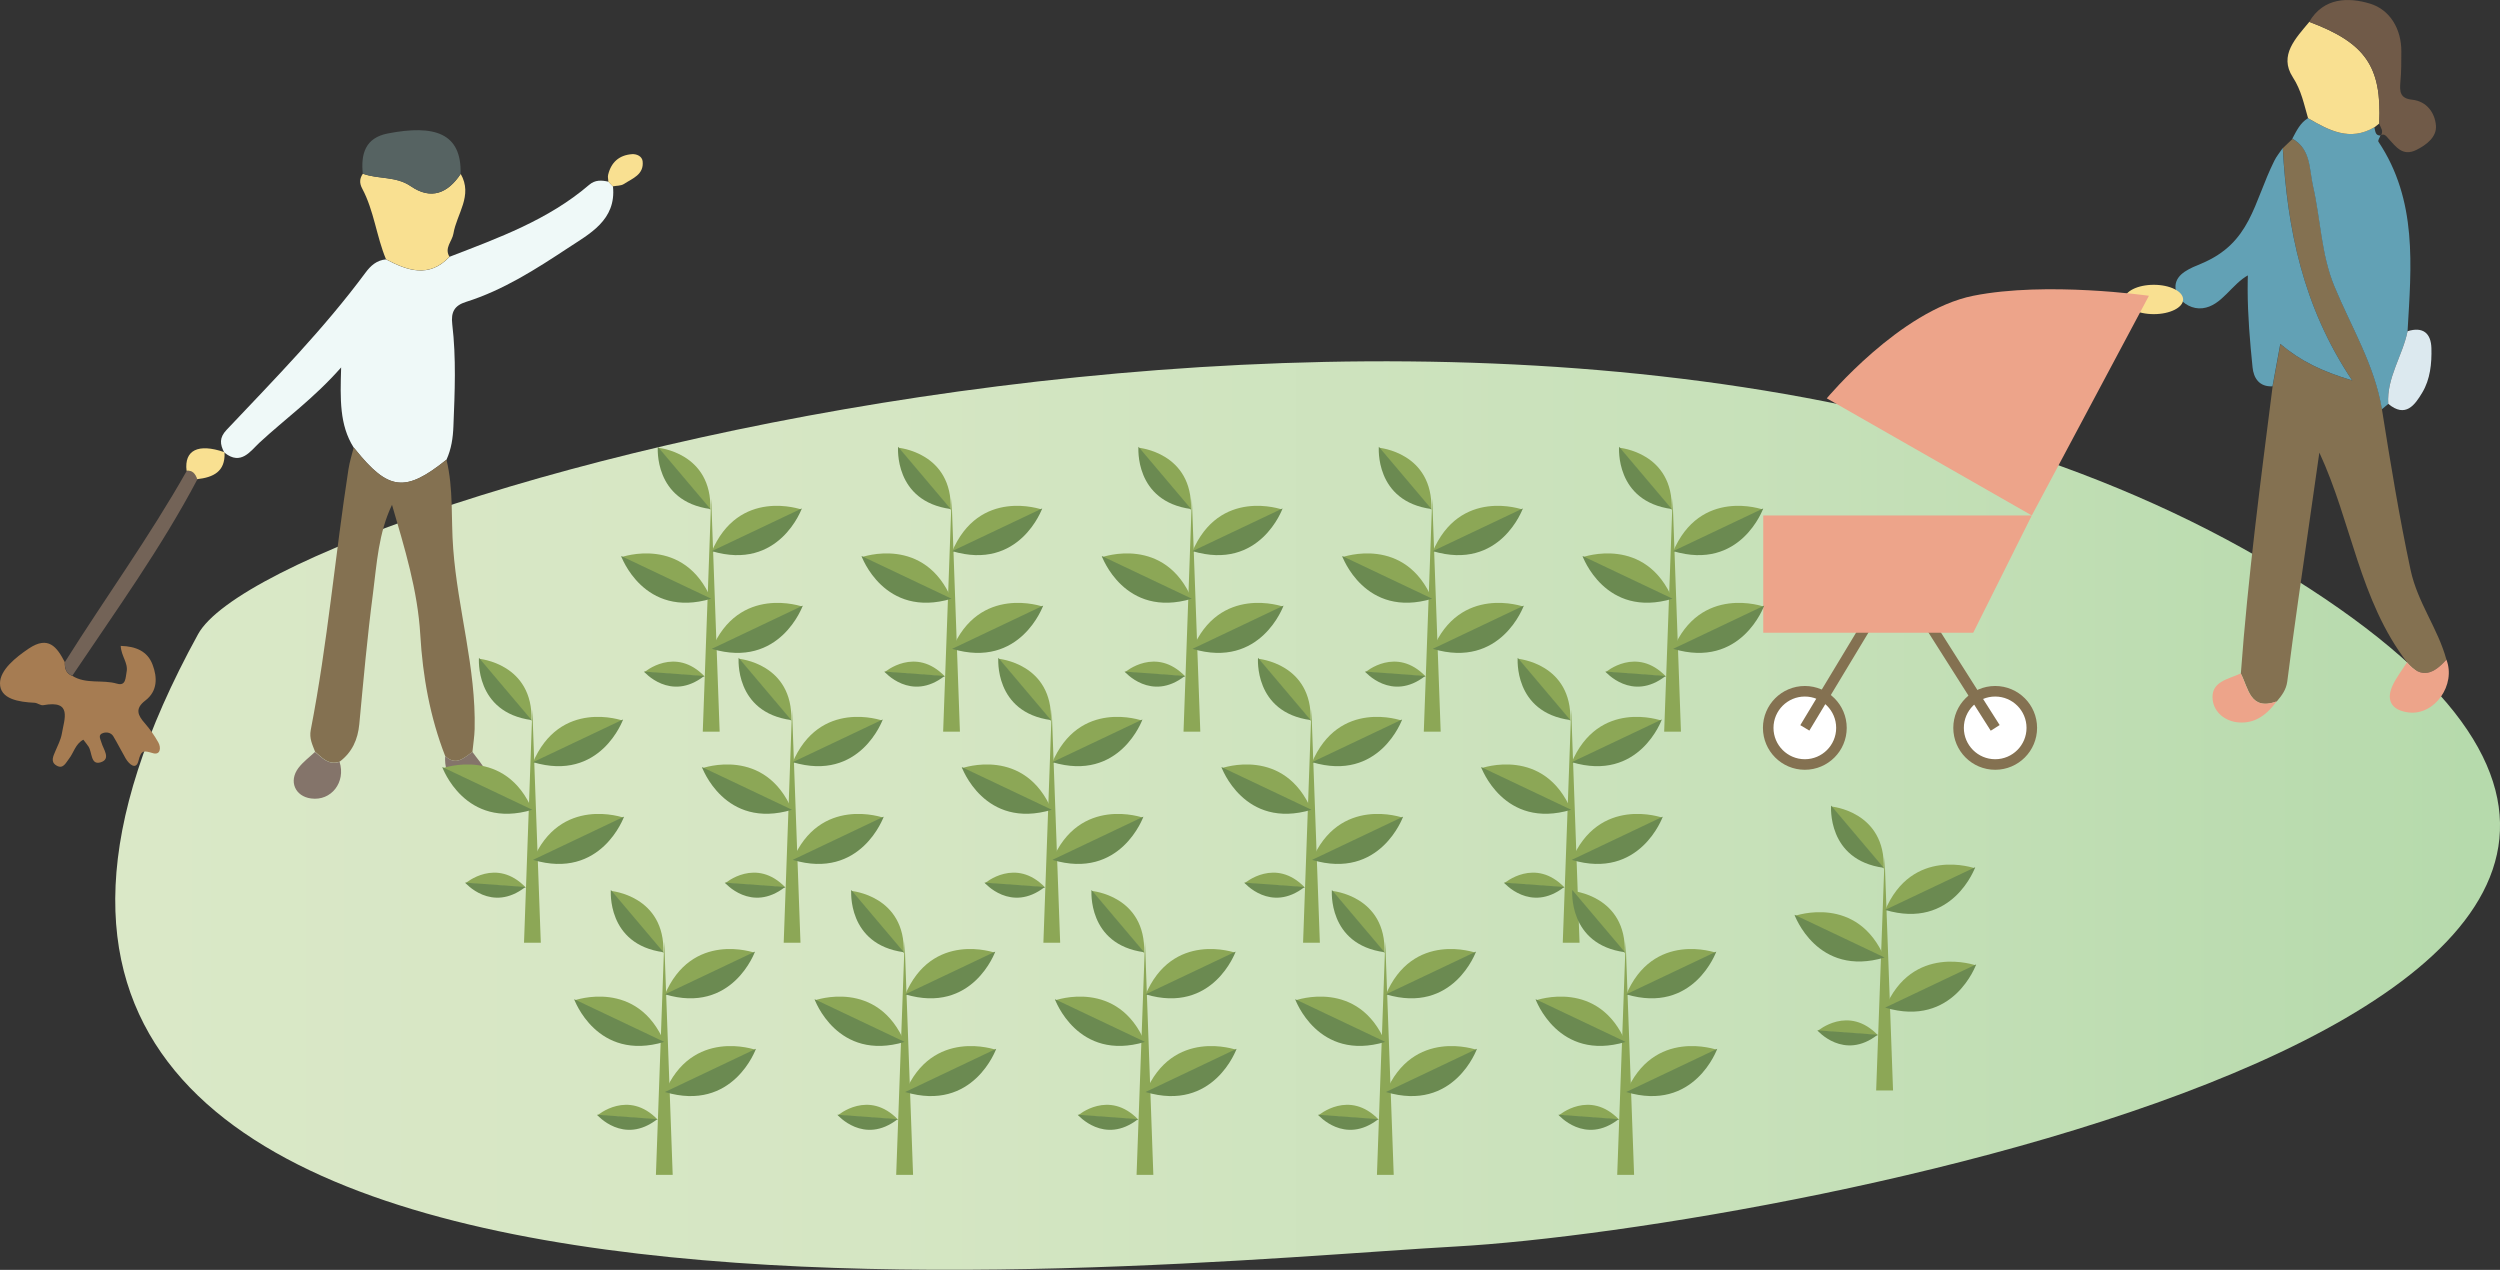 <?xml version="1.0" encoding="UTF-8"?>
<svg id="_レイヤー_2" data-name="レイヤー 2" xmlns="http://www.w3.org/2000/svg" xmlns:xlink="http://www.w3.org/1999/xlink" viewBox="0 0 236.92 120.34">
  <rect x="0" y="0" width="236.92" height="120.34" fill="#333333" stroke="none"/>
  <defs>
    <style>
      .cls-1 {
        fill: #a67c52;
      }

      .cls-1, .cls-2, .cls-3, .cls-4, .cls-5, .cls-6, .cls-7, .cls-8, .cls-9, .cls-10, .cls-11, .cls-12, .cls-13, .cls-14 {
        stroke-width: 0px;
      }

      .cls-2 {
        fill: #566362;
      }

      .cls-3 {
        fill: #705a48;
      }

      .cls-4 {
        fill: #6b8a51;
      }

      .cls-15 {
        fill: none;
      }

      .cls-15, .cls-16 {
        stroke: #847151;
        stroke-miterlimit: 10;
      }

      .cls-5 {
        fill: #dce9ef;
      }

      .cls-6 {
        fill: #f9e091;
      }

      .cls-7 {
        fill: #736357;
      }

      .cls-8 {
        fill: #8ca756;
      }

      .cls-9 {
        fill: #eff9f8;
      }

      .cls-16 {
        fill: #fff;
      }

      .cls-10 {
        fill: #84746a;
      }

      .cls-11 {
        fill: url(#_名称未設定グラデーション_300);
      }

      .cls-12 {
        fill: #847151;
      }

      .cls-13 {
        fill: #eda48a;
      }

      .cls-14 {
        fill: #62a1b5;
      }
    </style>
    <linearGradient id="_名称未設定グラデーション_300" data-name="名称未設定グラデーション 300" x1="10.92" y1="77.29" x2="236.92" y2="77.29" gradientUnits="userSpaceOnUse">
      <stop offset="0" stop-color="#dae8c7"/>
      <stop offset=".32" stop-color="#d5e6c3"/>
      <stop offset=".67" stop-color="#c8e1ba"/>
      <stop offset=".99" stop-color="#b6daac"/>
    </linearGradient>
  </defs>
  <g id="_レイヤー_1-2" data-name="レイヤー 1">
    <g>
      <path class="cls-11" d="M18.77,60.1c7.31-13.31,129.12-47.26,197.04-6.24,67.91,41.01-47.04,62.57-77.88,64.27-30.84,1.71-159.81,15.97-119.16-58.03Z"/>
      <g>
        <path class="cls-9" d="M42.59,24.34c4.66-1.8,9.37-3.5,13.24-6.82.57-.49,1.18-.45,1.83-.3.14.15.28.3.43.45.33,3.2-2.25,4.5-4.26,5.83-3.03,2-6.14,4-9.67,5.11-1.08.34-1.44.95-1.3,2.12.38,3.2.24,6.43.11,9.65-.04,1.12-.2,2.18-.66,3.19-3.9,3.13-5.49,2.95-8.66-1-.05-.06-.09-.11-.14-.17-1.34-2.13-1.27-4.55-1.18-7.58-2.59,2.94-5.3,4.87-7.73,7.12-.86.8-1.76,2.21-3.31.97,0,0-.05-.05-.05-.05-.39-.76-.48-1.37.24-2.13,4.55-4.81,9.2-9.55,13.15-14.88.49-.67,1.07-1.19,1.95-1.27,2.05,1.08,4.08,1.79,6.01-.23Z"/>
        <path class="cls-12" d="M33.51,42.39c.05.06.09.11.14.17,3.17,3.95,4.76,4.13,8.66,1,.68,2.78.42,5.64.64,8.45.43,5.74,2.17,11.3,2.03,17.09-.02.72-.14,1.44-.21,2.16-.79.55-1.55,1.36-2.58.39-1.44-3.69-2.13-7.56-2.36-11.48-.25-4.25-1.49-8.24-2.68-12.33-1.28,2.66-1.44,5.55-1.8,8.36-.54,4.13-.91,8.28-1.3,12.42-.14,1.47-.68,2.67-1.86,3.56-1.05.36-1.66-.37-2.33-.94-.25-.67-.57-1.25-.41-2.07,1.59-8.17,2.3-16.47,3.57-24.69.11-.71.33-1.41.51-2.11Z"/>
        <path class="cls-1" d="M6.84,64.04c1.31.83,2.85.34,4.25.75.85.25.8-.56.91-1.13.16-.84-.52-1.49-.56-2.45,1.45.04,2.54.51,3.02,1.78.46,1.21.48,2.51-.69,3.4-1.02.78-.7,1.41-.03,2.17.48.55.9,1.15,1.26,1.79.29.51.2,1.23-.5,1.03-.89-.26-1.11-.33-1.38.73-.22.9-.88.33-1.21-.23-.4-.69-.76-1.42-1.17-2.1-.21-.35-.63-.43-.98-.31-.5.17-.25.54-.15.89.17.64.94,1.56-.06,1.88-.98.31-.8-.96-1.17-1.5-.12-.18-.26-.35-.48-.64-.76.4-.91,1.24-1.37,1.82-.3.38-.55,1.01-1.19.62-.58-.35-.29-.88-.09-1.36.23-.54.51-1.08.61-1.64.23-1.39,1.03-3.23-1.76-2.71-.25.05-.55-.22-.83-.23-1.45-.07-3.29-.33-3.27-1.86.02-1.25,1.45-2.42,2.73-3.28,1.85-1.24,2.66-.16,3.41,1.29-.02.57.1,1.06.69,1.3Z"/>
        <path class="cls-6" d="M42.59,24.34c-1.93,2.02-3.96,1.31-6.01.23-.91-2.18-1.13-4.59-2.25-6.69-.28-.52-.26-.96.06-1.42,1.47.54,3.13.21,4.55,1.19,1.91,1.32,3.5.67,4.72-1.17,1.18,2.06-.38,3.78-.69,5.66-.12.73-.89,1.36-.37,2.2Z"/>
        <path class="cls-2" d="M43.65,16.48c-1.22,1.84-2.81,2.48-4.72,1.17-1.41-.97-3.07-.64-4.55-1.19-.19-1.87.23-3.39,2.36-3.81,4.48-.87,7.01-.02,6.91,3.82Z"/>
        <path class="cls-7" d="M6.84,64.04c-.6-.24-.71-.74-.69-1.3,3.81-6.06,8.02-11.87,11.55-18.12.59-.05.84.32,1.01.8-3.45,6.53-7.76,12.51-11.86,18.62Z"/>
        <path class="cls-10" d="M29.85,71.26c.68.56,1.29,1.29,2.33.94.61,1.93-.79,3.73-2.7,3.47-1.52-.2-2.14-1.64-1.2-2.89.43-.57,1.04-1.02,1.57-1.52Z"/>
        <path class="cls-10" d="M42.19,71.65c1.03.97,1.78.16,2.58-.39.82,1.15,2.03,2.2,1.16,3.83-.23.43-.81.86-1.27.54-1.37-.95-2.61-2.05-2.47-3.97Z"/>
        <path class="cls-6" d="M18.69,45.41c-.17-.48-.42-.85-1.01-.8-.23-1.95,1.1-2.61,3.55-1.77,0,0,.05.05.05.05.08,1.82-1.08,2.35-2.6,2.52Z"/>
        <path class="cls-6" d="M58.08,17.67c-.14-.15-.29-.3-.43-.45,0-.22-.07-.44-.02-.65.28-1.18,1.04-1.87,2.26-1.96.46-.03.95.2,1.01.66.15,1.28-.97,1.64-1.78,2.17-.28.18-.69.15-1.04.22Z"/>
      </g>
      <g>
        <g>
          <path class="cls-12" d="M225.73,38.78c.81,5.1,1.64,10.19,2.72,15.25.66,3.08,2.59,5.53,3.39,8.48-1.16,1.31-2.37,1.92-3.73.25-4.51-5.87-5.25-13.28-8.31-19.87-.67,4.66-1.34,9.32-2,13.98-.36,2.57-.72,5.13-1.04,7.71-.1.78-.52,1.34-1,1.9-2.53.91-2.67-1.25-3.4-2.65.67-9.11,1.86-18.16,3.01-27.21.24-1.3.48-2.61.74-4.02,1.93,1.64,3.98,2.61,6.81,3.46-4.69-7-6.15-14.36-6.58-22.02.31-.29.62-.59.92-.88,1.78,1,1.59,2.9,1.96,4.5.72,3.15.77,6.46,2.02,9.49,1.59,3.85,3.81,7.46,4.51,11.65Z"/>
          <path class="cls-14" d="M225.73,38.78c-.7-4.2-2.92-7.8-4.51-11.65-1.25-3.03-1.3-6.34-2.02-9.49-.37-1.6-.18-3.49-1.96-4.5.39-.73.74-1.49,1.48-1.94,1.98,1.16,3.97,2.23,6.29.86.11.34.05.81.62.79,0,0-.03-.03-.03-.03-.07.21-.28.5-.2.61,3.71,5.56,3.12,11.78,2.76,17.96-.47,2.33-1.99,4.39-1.83,6.89-.2.17-.4.33-.6.5Z"/>
          <path class="cls-14" d="M213.11,26.05c-1.62.85-2.56,2.95-4.38,3.16-.91.11-1.87-.38-2.32-1.18-.17-.3-.28-.66-.24-1,.11-1.12,1.41-1.62,2.45-2.05,4.7-1.97,4.91-5.7,6.91-9.74.21-.43.53-.8.8-1.21.43,7.65,1.9,15.02,6.58,22.02-2.83-.85-4.88-1.82-6.81-3.46-.26,1.42-.5,2.72-.74,4.02-1.26.07-1.79-.79-1.89-1.8-.5-4.93-.83-9.84.28-14.6"/>
          <path class="cls-6" d="M225.02,12.06c-2.32,1.37-4.31.3-6.29-.86-.39-1.33-.63-2.63-1.45-3.89-1.34-2.08.3-3.7,1.57-5.24,5.33,2,6.88,4.24,6.63,9.63-.15.12-.3.24-.45.36Z"/>
          <path class="cls-3" d="M225.47,11.7c.25-5.39-1.29-7.63-6.63-9.63,1.38-2.34,3.75-2.33,5.75-1.73,1.87.56,2.99,2.37,2.98,4.54,0,.97,0,1.94-.09,2.9-.08.9-.04,1.55,1.12,1.67,1.4.15,2.16,1.27,2.25,2.46.08,1.06-.87,1.81-1.86,2.3-1.3.64-1.92-.3-2.63-1.06-.21-.23-.38-.53-.77-.33,0,0,.03.03.03.03.31-.44-.03-.78-.16-1.15Z"/>
          <path class="cls-5" d="M226.33,38.28c-.16-2.5,1.36-4.56,1.83-6.89,1.46-.46,2.22.19,2.26,1.6.04,1.46-.11,2.96-.87,4.22-.7,1.17-1.58,2.43-3.22,1.06Z"/>
          <path class="cls-13" d="M228.11,62.76c1.36,1.67,2.57,1.06,3.73-.25.93,2.38-1.1,5.29-3.56,5.01-1.46-.17-2.23-1-1.56-2.51.36-.8.92-1.5,1.39-2.25Z"/>
          <path class="cls-13" d="M212.35,63.82c.73,1.4.87,3.56,3.4,2.65-.9,1.23-2.02,2.13-3.63,1.99-1.25-.11-2.26-.94-2.42-2.07-.26-1.81,1.47-2.01,2.65-2.57Z"/>
          <ellipse class="cls-6" cx="204.11" cy="28.38" rx="2.78" ry="1.39"/>
        </g>
        <g>
          <g>
            <path class="cls-13" d="M173.12,37.75s6.94-8.33,13.88-9.72,16.65,0,16.65,0l-11.1,20.82-19.43-11.1Z"/>
            <circle class="cls-16" cx="171.04" cy="68.98" r="3.47"/>
            <circle class="cls-16" cx="189.08" cy="68.98" r="3.47"/>
            <polyline class="cls-15" points="171.04 68.98 179.83 54.4 189.08 68.98"/>
          </g>
          <polygon class="cls-13" points="167.1 48.85 192.55 48.85 187 59.96 167.1 59.96 167.1 48.85"/>
        </g>
      </g>
      <g>
        <g>
          <g>
            <polygon class="cls-8" points="67.4 47.25 68.2 69.34 66.6 69.34 67.4 47.25 67.4 47.25"/>
            <g>
              <path class="cls-8" d="M67.32,48.33l-4.99-5.9s5.17.43,4.99,5.9Z"/>
              <path class="cls-4" d="M62.34,42.34s-.43,5.17,4.99,5.9l-4.99-5.9"/>
            </g>
            <g>
              <path class="cls-8" d="M67.43,56.85l-8.54-4.05s5.97-2.13,8.54,4.05Z"/>
              <path class="cls-4" d="M58.86,52.69s2.13,5.97,8.54,4.05l-8.54-4.05"/>
            </g>
            <g>
              <path class="cls-8" d="M67.42,52.34l8.54-4.05s-5.97-2.13-8.54,4.05Z"/>
              <path class="cls-4" d="M75.99,48.18s-2.13,5.97-8.54,4.05l8.54-4.05"/>
            </g>
            <g>
              <path class="cls-8" d="M67.42,61.59l8.63-4.1s-6.04-2.15-8.63,4.1Z"/>
              <path class="cls-4" d="M76.08,57.39s-2.15,6.04-8.63,4.1l8.63-4.1"/>
            </g>
            <g>
              <path class="cls-8" d="M66.79,64.12l-5.72-.42s2.92-2.51,5.72.42Z"/>
              <path class="cls-4" d="M61.02,63.64s2.51,2.92,5.72.42l-5.72-.42"/>
            </g>
          </g>
          <g>
            <polygon class="cls-8" points="90.18 47.25 90.97 69.34 89.38 69.34 90.18 47.25 90.18 47.25"/>
            <g>
              <path class="cls-8" d="M90.1,48.33l-4.99-5.9s5.17.43,4.99,5.9Z"/>
              <path class="cls-4" d="M85.11,42.34s-.43,5.17,4.99,5.9l-4.99-5.9"/>
            </g>
            <g>
              <path class="cls-8" d="M90.21,56.85l-8.54-4.05s5.97-2.13,8.54,4.05Z"/>
              <path class="cls-4" d="M81.64,52.69s2.13,5.97,8.54,4.05l-8.54-4.05"/>
            </g>
            <g>
              <path class="cls-8" d="M90.2,52.34l8.54-4.05s-5.97-2.13-8.54,4.05Z"/>
              <path class="cls-4" d="M98.77,48.18s-2.13,5.97-8.54,4.05l8.54-4.05"/>
            </g>
            <g>
              <path class="cls-8" d="M90.2,61.59l8.63-4.1s-6.04-2.15-8.63,4.1Z"/>
              <path class="cls-4" d="M98.86,57.39s-2.15,6.04-8.63,4.1l8.63-4.1"/>
            </g>
            <g>
              <path class="cls-8" d="M89.56,64.12l-5.72-.42s2.92-2.51,5.72.42Z"/>
              <path class="cls-4" d="M83.8,63.64s2.51,2.92,5.72.42l-5.72-.42"/>
            </g>
          </g>
          <g>
            <polygon class="cls-8" points="112.95 47.25 113.75 69.34 112.16 69.34 112.95 47.25 112.95 47.25"/>
            <g>
              <path class="cls-8" d="M112.87,48.33l-4.99-5.9s5.17.43,4.99,5.9Z"/>
              <path class="cls-4" d="M107.89,42.34s-.43,5.17,4.99,5.9l-4.99-5.9"/>
            </g>
            <g>
              <path class="cls-8" d="M112.99,56.85l-8.54-4.05s5.97-2.13,8.54,4.05Z"/>
              <path class="cls-4" d="M104.41,52.69s2.13,5.97,8.54,4.05l-8.54-4.05"/>
            </g>
            <g>
              <path class="cls-8" d="M112.97,52.34l8.54-4.05s-5.97-2.13-8.54,4.05Z"/>
              <path class="cls-4" d="M121.55,48.18s-2.13,5.97-8.54,4.05l8.54-4.05"/>
            </g>
            <g>
              <path class="cls-8" d="M112.97,61.59l8.63-4.1s-6.04-2.15-8.63,4.1Z"/>
              <path class="cls-4" d="M121.64,57.39s-2.15,6.04-8.63,4.1l8.63-4.1"/>
            </g>
            <g>
              <path class="cls-8" d="M112.34,64.12l-5.72-.42s2.92-2.51,5.72.42Z"/>
              <path class="cls-4" d="M106.57,63.64s2.51,2.92,5.72.42l-5.72-.42"/>
            </g>
          </g>
          <g>
            <polygon class="cls-8" points="135.73 47.25 136.53 69.34 134.93 69.34 135.73 47.25 135.73 47.25"/>
            <g>
              <path class="cls-8" d="M135.65,48.33l-4.99-5.9s5.17.43,4.99,5.9Z"/>
              <path class="cls-4" d="M130.67,42.34s-.43,5.17,4.99,5.9l-4.99-5.9"/>
            </g>
            <g>
              <path class="cls-8" d="M135.76,56.85l-8.54-4.05s5.97-2.13,8.54,4.05Z"/>
              <path class="cls-4" d="M127.19,52.69s2.13,5.97,8.54,4.05l-8.54-4.05"/>
            </g>
            <g>
              <path class="cls-8" d="M135.75,52.34l8.54-4.05s-5.97-2.13-8.54,4.05Z"/>
              <path class="cls-4" d="M144.32,48.18s-2.13,5.97-8.54,4.05l8.54-4.05"/>
            </g>
            <g>
              <path class="cls-8" d="M135.75,61.59l8.63-4.1s-6.04-2.15-8.63,4.1Z"/>
              <path class="cls-4" d="M144.41,57.39s-2.15,6.04-8.63,4.1l8.63-4.1"/>
            </g>
            <g>
              <path class="cls-8" d="M135.12,64.12l-5.72-.42s2.92-2.51,5.72.42Z"/>
              <path class="cls-4" d="M129.35,63.64s2.51,2.92,5.72.42l-5.72-.42"/>
            </g>
          </g>
          <g>
            <polygon class="cls-8" points="158.51 47.25 159.3 69.34 157.71 69.34 158.51 47.25 158.51 47.25"/>
            <g>
              <path class="cls-8" d="M158.43,48.33l-4.99-5.9s5.17.43,4.99,5.9Z"/>
              <path class="cls-4" d="M153.44,42.34s-.43,5.17,4.99,5.9l-4.99-5.9"/>
            </g>
            <g>
              <path class="cls-8" d="M158.54,56.85l-8.54-4.05s5.97-2.13,8.54,4.05Z"/>
              <path class="cls-4" d="M149.97,52.69s2.13,5.97,8.54,4.05l-8.54-4.05"/>
            </g>
            <g>
              <path class="cls-8" d="M158.53,52.34l8.54-4.05s-5.97-2.13-8.54,4.05Z"/>
              <path class="cls-4" d="M167.1,48.18s-2.13,5.97-8.54,4.05l8.54-4.05"/>
            </g>
            <g>
              <path class="cls-8" d="M158.53,61.59l8.63-4.1s-6.04-2.15-8.63,4.1Z"/>
              <path class="cls-4" d="M167.19,57.39s-2.15,6.04-8.63,4.1l8.63-4.1"/>
            </g>
            <g>
              <path class="cls-8" d="M157.89,64.12l-5.72-.42s2.92-2.51,5.72.42Z"/>
              <path class="cls-4" d="M152.13,63.64s2.51,2.92,5.72.42l-5.72-.42"/>
            </g>
          </g>
        </g>
        <g>
          <g>
            <polygon class="cls-8" points="50.45 67.25 51.25 89.34 49.66 89.34 50.45 67.25 50.45 67.25"/>
            <g>
              <path class="cls-8" d="M50.37,68.33l-4.99-5.9s5.17.43,4.99,5.9Z"/>
              <path class="cls-4" d="M45.39,62.34s-.43,5.17,4.99,5.9l-4.99-5.9"/>
            </g>
            <g>
              <path class="cls-8" d="M50.49,76.85l-8.54-4.05s5.97-2.13,8.54,4.05Z"/>
              <path class="cls-4" d="M41.91,72.69s2.13,5.97,8.54,4.05l-8.54-4.05"/>
            </g>
            <g>
              <path class="cls-8" d="M50.47,72.34l8.54-4.05s-5.97-2.13-8.54,4.05Z"/>
              <path class="cls-4" d="M59.05,68.18s-2.13,5.97-8.54,4.05l8.54-4.05"/>
            </g>
            <g>
              <path class="cls-8" d="M50.47,81.59l8.63-4.1s-6.04-2.15-8.63,4.1Z"/>
              <path class="cls-4" d="M59.14,77.39s-2.15,6.04-8.63,4.1l8.63-4.1"/>
            </g>
            <g>
              <path class="cls-8" d="M49.84,84.12l-5.72-.42s2.92-2.51,5.72.42Z"/>
              <path class="cls-4" d="M44.07,83.64s2.51,2.92,5.72.42l-5.72-.42"/>
            </g>
          </g>
          <g>
            <polygon class="cls-8" points="75.06 67.25 75.86 89.34 74.27 89.34 75.06 67.25 75.06 67.25"/>
            <g>
              <path class="cls-8" d="M74.99,68.33l-4.99-5.9s5.17.43,4.99,5.9Z"/>
              <path class="cls-4" d="M70,62.34s-.43,5.17,4.99,5.9l-4.99-5.9"/>
            </g>
            <g>
              <path class="cls-8" d="M75.1,76.85l-8.54-4.05s5.97-2.13,8.54,4.05Z"/>
              <path class="cls-4" d="M66.52,72.69s2.13,5.97,8.54,4.05l-8.54-4.05"/>
            </g>
            <g>
              <path class="cls-8" d="M75.08,72.34l8.54-4.05s-5.97-2.13-8.54,4.05Z"/>
              <path class="cls-4" d="M83.66,68.18s-2.13,5.97-8.54,4.05l8.54-4.05"/>
            </g>
            <g>
              <path class="cls-8" d="M75.08,81.59l8.63-4.1s-6.04-2.15-8.63,4.1Z"/>
              <path class="cls-4" d="M83.75,77.39s-2.15,6.04-8.63,4.1l8.63-4.1"/>
            </g>
            <g>
              <path class="cls-8" d="M74.45,84.12l-5.72-.42s2.92-2.51,5.72.42Z"/>
              <path class="cls-4" d="M68.68,83.64s2.51,2.92,5.72.42l-5.72-.42"/>
            </g>
          </g>
          <g>
            <polygon class="cls-8" points="99.67 67.25 100.47 89.34 98.88 89.34 99.67 67.25 99.67 67.25"/>
            <g>
              <path class="cls-8" d="M99.6,68.33l-4.99-5.9s5.17.43,4.99,5.9Z"/>
              <path class="cls-4" d="M94.61,62.34s-.43,5.17,4.99,5.9l-4.99-5.9"/>
            </g>
            <g>
              <path class="cls-8" d="M99.71,76.85l-8.54-4.05s5.97-2.13,8.54,4.05Z"/>
              <path class="cls-4" d="M91.14,72.69s2.13,5.97,8.54,4.05l-8.54-4.05"/>
            </g>
            <g>
              <path class="cls-8" d="M99.69,72.34l8.54-4.05s-5.97-2.13-8.54,4.05Z"/>
              <path class="cls-4" d="M108.27,68.18s-2.13,5.97-8.54,4.05l8.54-4.05"/>
            </g>
            <g>
              <path class="cls-8" d="M99.69,81.59l8.63-4.1s-6.04-2.15-8.63,4.1Z"/>
              <path class="cls-4" d="M108.36,77.39s-2.15,6.04-8.63,4.1l8.63-4.1"/>
            </g>
            <g>
              <path class="cls-8" d="M99.06,84.12l-5.72-.42s2.92-2.51,5.72.42Z"/>
              <path class="cls-4" d="M93.29,83.64s2.51,2.92,5.72.42l-5.72-.42"/>
            </g>
          </g>
          <g>
            <polygon class="cls-8" points="124.28 67.25 125.08 89.34 123.49 89.34 124.28 67.25 124.28 67.25"/>
            <g>
              <path class="cls-8" d="M124.21,68.33l-4.99-5.9s5.17.43,4.99,5.9Z"/>
              <path class="cls-4" d="M119.22,62.34s-.43,5.17,4.99,5.9l-4.99-5.9"/>
            </g>
            <g>
              <path class="cls-8" d="M124.32,76.85l-8.54-4.05s5.97-2.13,8.54,4.05Z"/>
              <path class="cls-4" d="M115.75,72.69s2.13,5.97,8.54,4.05l-8.54-4.05"/>
            </g>
            <g>
              <path class="cls-8" d="M124.3,72.34l8.54-4.05s-5.97-2.13-8.54,4.05Z"/>
              <path class="cls-4" d="M132.88,68.18s-2.13,5.97-8.54,4.05l8.54-4.05"/>
            </g>
            <g>
              <path class="cls-8" d="M124.3,81.59l8.63-4.1s-6.04-2.15-8.63,4.1Z"/>
              <path class="cls-4" d="M132.97,77.39s-2.15,6.04-8.63,4.1l8.63-4.1"/>
            </g>
            <g>
              <path class="cls-8" d="M123.67,84.12l-5.72-.42s2.92-2.51,5.72.42Z"/>
              <path class="cls-4" d="M117.91,83.64s2.51,2.92,5.72.42l-5.72-.42"/>
            </g>
          </g>
          <g>
            <polygon class="cls-8" points="148.9 67.25 149.69 89.34 148.1 89.34 148.9 67.25 148.9 67.25"/>
            <g>
              <path class="cls-8" d="M148.82,68.33l-4.99-5.9s5.17.43,4.99,5.9Z"/>
              <path class="cls-4" d="M143.83,62.34s-.43,5.17,4.99,5.9l-4.99-5.9"/>
            </g>
            <g>
              <path class="cls-8" d="M148.93,76.85l-8.54-4.05s5.97-2.13,8.54,4.05Z"/>
              <path class="cls-4" d="M140.36,72.69s2.13,5.97,8.54,4.05l-8.54-4.05"/>
            </g>
            <g>
              <path class="cls-8" d="M148.91,72.34l8.54-4.05s-5.97-2.13-8.54,4.05Z"/>
              <path class="cls-4" d="M157.49,68.18s-2.13,5.97-8.54,4.05l8.54-4.05"/>
            </g>
            <g>
              <path class="cls-8" d="M148.91,81.59l8.63-4.1s-6.04-2.15-8.63,4.1Z"/>
              <path class="cls-4" d="M157.58,77.39s-2.15,6.04-8.63,4.1l8.63-4.1"/>
            </g>
            <g>
              <path class="cls-8" d="M148.28,84.12l-5.72-.42s2.92-2.51,5.72.42Z"/>
              <path class="cls-4" d="M142.52,83.64s2.51,2.92,5.72.42l-5.72-.42"/>
            </g>
          </g>
        </g>
        <g>
          <g>
            <polygon class="cls-8" points="62.95 89.25 63.75 111.34 62.16 111.34 62.95 89.25 62.95 89.25"/>
            <g>
              <path class="cls-8" d="M62.87,90.33l-4.99-5.9s5.17.43,4.99,5.9Z"/>
              <path class="cls-4" d="M57.89,84.34s-.43,5.17,4.99,5.9l-4.99-5.9"/>
            </g>
            <g>
              <path class="cls-8" d="M62.99,98.85l-8.54-4.05s5.97-2.13,8.54,4.05Z"/>
              <path class="cls-4" d="M54.41,94.69s2.13,5.97,8.54,4.05l-8.54-4.05"/>
            </g>
            <g>
              <path class="cls-8" d="M62.97,94.34l8.54-4.05s-5.97-2.13-8.54,4.05Z"/>
              <path class="cls-4" d="M71.55,90.18s-2.13,5.97-8.54,4.05l8.54-4.05"/>
            </g>
            <g>
              <path class="cls-8" d="M62.97,103.59l8.63-4.1s-6.04-2.15-8.63,4.1Z"/>
              <path class="cls-4" d="M71.64,99.39s-2.15,6.04-8.63,4.1l8.63-4.1"/>
            </g>
            <g>
              <path class="cls-8" d="M62.34,106.12l-5.72-.42s2.92-2.51,5.72.42Z"/>
              <path class="cls-4" d="M56.57,105.64s2.51,2.92,5.72.42l-5.72-.42"/>
            </g>
          </g>
          <g>
            <polygon class="cls-8" points="85.73 89.25 86.53 111.34 84.93 111.34 85.73 89.25 85.73 89.25"/>
            <g>
              <path class="cls-8" d="M85.65,90.33l-4.99-5.9s5.17.43,4.99,5.9Z"/>
              <path class="cls-4" d="M80.67,84.34s-.43,5.17,4.99,5.9l-4.99-5.9"/>
            </g>
            <g>
              <path class="cls-8" d="M85.76,98.85l-8.54-4.05s5.97-2.13,8.54,4.05Z"/>
              <path class="cls-4" d="M77.19,94.69s2.13,5.97,8.54,4.05l-8.54-4.05"/>
            </g>
            <g>
              <path class="cls-8" d="M85.75,94.34l8.54-4.05s-5.97-2.13-8.54,4.05Z"/>
              <path class="cls-4" d="M94.32,90.18s-2.13,5.97-8.54,4.05l8.54-4.05"/>
            </g>
            <g>
              <path class="cls-8" d="M85.75,103.59l8.63-4.1s-6.04-2.15-8.63,4.1Z"/>
              <path class="cls-4" d="M94.41,99.39s-2.15,6.04-8.63,4.1l8.63-4.1"/>
            </g>
            <g>
              <path class="cls-8" d="M85.12,106.12l-5.72-.42s2.92-2.51,5.72.42Z"/>
              <path class="cls-4" d="M79.35,105.64s2.51,2.92,5.72.42l-5.72-.42"/>
            </g>
          </g>
          <g>
            <polygon class="cls-8" points="108.51 89.25 109.3 111.34 107.71 111.34 108.51 89.25 108.51 89.25"/>
            <g>
              <path class="cls-8" d="M108.43,90.33l-4.99-5.9s5.17.43,4.99,5.9Z"/>
              <path class="cls-4" d="M103.44,84.34s-.43,5.17,4.99,5.9l-4.99-5.9"/>
            </g>
            <g>
              <path class="cls-8" d="M108.54,98.85l-8.54-4.05s5.97-2.13,8.54,4.05Z"/>
              <path class="cls-4" d="M99.97,94.69s2.13,5.97,8.54,4.05l-8.54-4.05"/>
            </g>
            <g>
              <path class="cls-8" d="M108.53,94.34l8.54-4.05s-5.97-2.13-8.54,4.05Z"/>
              <path class="cls-4" d="M117.1,90.18s-2.13,5.97-8.54,4.05l8.54-4.05"/>
            </g>
            <g>
              <path class="cls-8" d="M108.53,103.59l8.63-4.1s-6.04-2.15-8.63,4.1Z"/>
              <path class="cls-4" d="M117.19,99.39s-2.15,6.04-8.63,4.1l8.63-4.1"/>
            </g>
            <g>
              <path class="cls-8" d="M107.89,106.12l-5.72-.42s2.92-2.51,5.72.42Z"/>
              <path class="cls-4" d="M102.13,105.64s2.51,2.92,5.72.42l-5.72-.42"/>
            </g>
          </g>
          <g>
            <polygon class="cls-8" points="131.28 89.25 132.08 111.34 130.49 111.34 131.28 89.25 131.28 89.25"/>
            <g>
              <path class="cls-8" d="M131.21,90.33l-4.99-5.9s5.17.43,4.99,5.9Z"/>
              <path class="cls-4" d="M126.22,84.34s-.43,5.17,4.99,5.9l-4.99-5.9"/>
            </g>
            <g>
              <path class="cls-8" d="M131.32,98.85l-8.54-4.05s5.97-2.13,8.54,4.05Z"/>
              <path class="cls-4" d="M122.74,94.69s2.13,5.97,8.54,4.05l-8.54-4.05"/>
            </g>
            <g>
              <path class="cls-8" d="M131.3,94.34l8.54-4.05s-5.97-2.13-8.54,4.05Z"/>
              <path class="cls-4" d="M139.88,90.18s-2.13,5.97-8.54,4.05l8.54-4.05"/>
            </g>
            <g>
              <path class="cls-8" d="M131.3,103.59l8.63-4.1s-6.04-2.15-8.63,4.1Z"/>
              <path class="cls-4" d="M139.97,99.39s-2.15,6.04-8.63,4.1l8.63-4.1"/>
            </g>
            <g>
              <path class="cls-8" d="M130.67,106.12l-5.72-.42s2.92-2.51,5.72.42Z"/>
              <path class="cls-4" d="M124.9,105.64s2.51,2.92,5.72.42l-5.72-.42"/>
            </g>
          </g>
          <g>
            <polygon class="cls-8" points="154.06 89.25 154.86 111.34 153.26 111.34 154.06 89.25 154.06 89.25"/>
            <g>
              <path class="cls-8" d="M153.98,90.33l-4.99-5.9s5.17.43,4.99,5.9Z"/>
              <path class="cls-4" d="M149,84.34s-.43,5.17,4.99,5.9l-4.99-5.9"/>
            </g>
            <g>
              <path class="cls-8" d="M154.1,98.85l-8.54-4.05s5.97-2.13,8.54,4.05Z"/>
              <path class="cls-4" d="M145.52,94.69s2.13,5.97,8.54,4.05l-8.54-4.05"/>
            </g>
            <g>
              <path class="cls-8" d="M154.08,94.34l8.54-4.05s-5.97-2.13-8.54,4.05Z"/>
              <path class="cls-4" d="M162.65,90.18s-2.13,5.97-8.54,4.05l8.54-4.05"/>
            </g>
            <g>
              <path class="cls-8" d="M154.08,103.59l8.63-4.1s-6.04-2.15-8.63,4.1Z"/>
              <path class="cls-4" d="M162.74,99.39s-2.15,6.04-8.63,4.1l8.63-4.1"/>
            </g>
            <g>
              <path class="cls-8" d="M153.45,106.12l-5.72-.42s2.92-2.51,5.72.42Z"/>
              <path class="cls-4" d="M147.68,105.64s2.51,2.92,5.72.42l-5.72-.42"/>
            </g>
          </g>
        </g>
      </g>
      <g>
        <polygon class="cls-8" points="178.6 81.25 179.4 103.34 177.8 103.34 178.6 81.25 178.6 81.25"/>
        <g>
          <path class="cls-8" d="M178.52,82.33l-4.99-5.9s5.17.43,4.99,5.9Z"/>
          <path class="cls-4" d="M173.53,76.34s-.43,5.17,4.99,5.9l-4.99-5.9"/>
        </g>
        <g>
          <path class="cls-8" d="M178.63,90.85l-8.54-4.05s5.97-2.13,8.54,4.05Z"/>
          <path class="cls-4" d="M170.06,86.69s2.13,5.97,8.54,4.05l-8.54-4.05"/>
        </g>
        <g>
          <path class="cls-8" d="M178.62,86.34l8.54-4.05s-5.97-2.13-8.54,4.05Z"/>
          <path class="cls-4" d="M187.19,82.18s-2.13,5.97-8.54,4.05l8.54-4.05"/>
        </g>
        <g>
          <path class="cls-8" d="M178.62,95.59l8.63-4.1s-6.04-2.15-8.63,4.1Z"/>
          <path class="cls-4" d="M187.28,91.39s-2.15,6.04-8.63,4.1l8.63-4.1"/>
        </g>
        <g>
          <path class="cls-8" d="M177.98,98.12l-5.72-.42s2.92-2.51,5.72.42Z"/>
          <path class="cls-4" d="M172.22,97.64s2.51,2.92,5.72.42l-5.72-.42"/>
        </g>
      </g>
    </g>
  </g>
</svg>